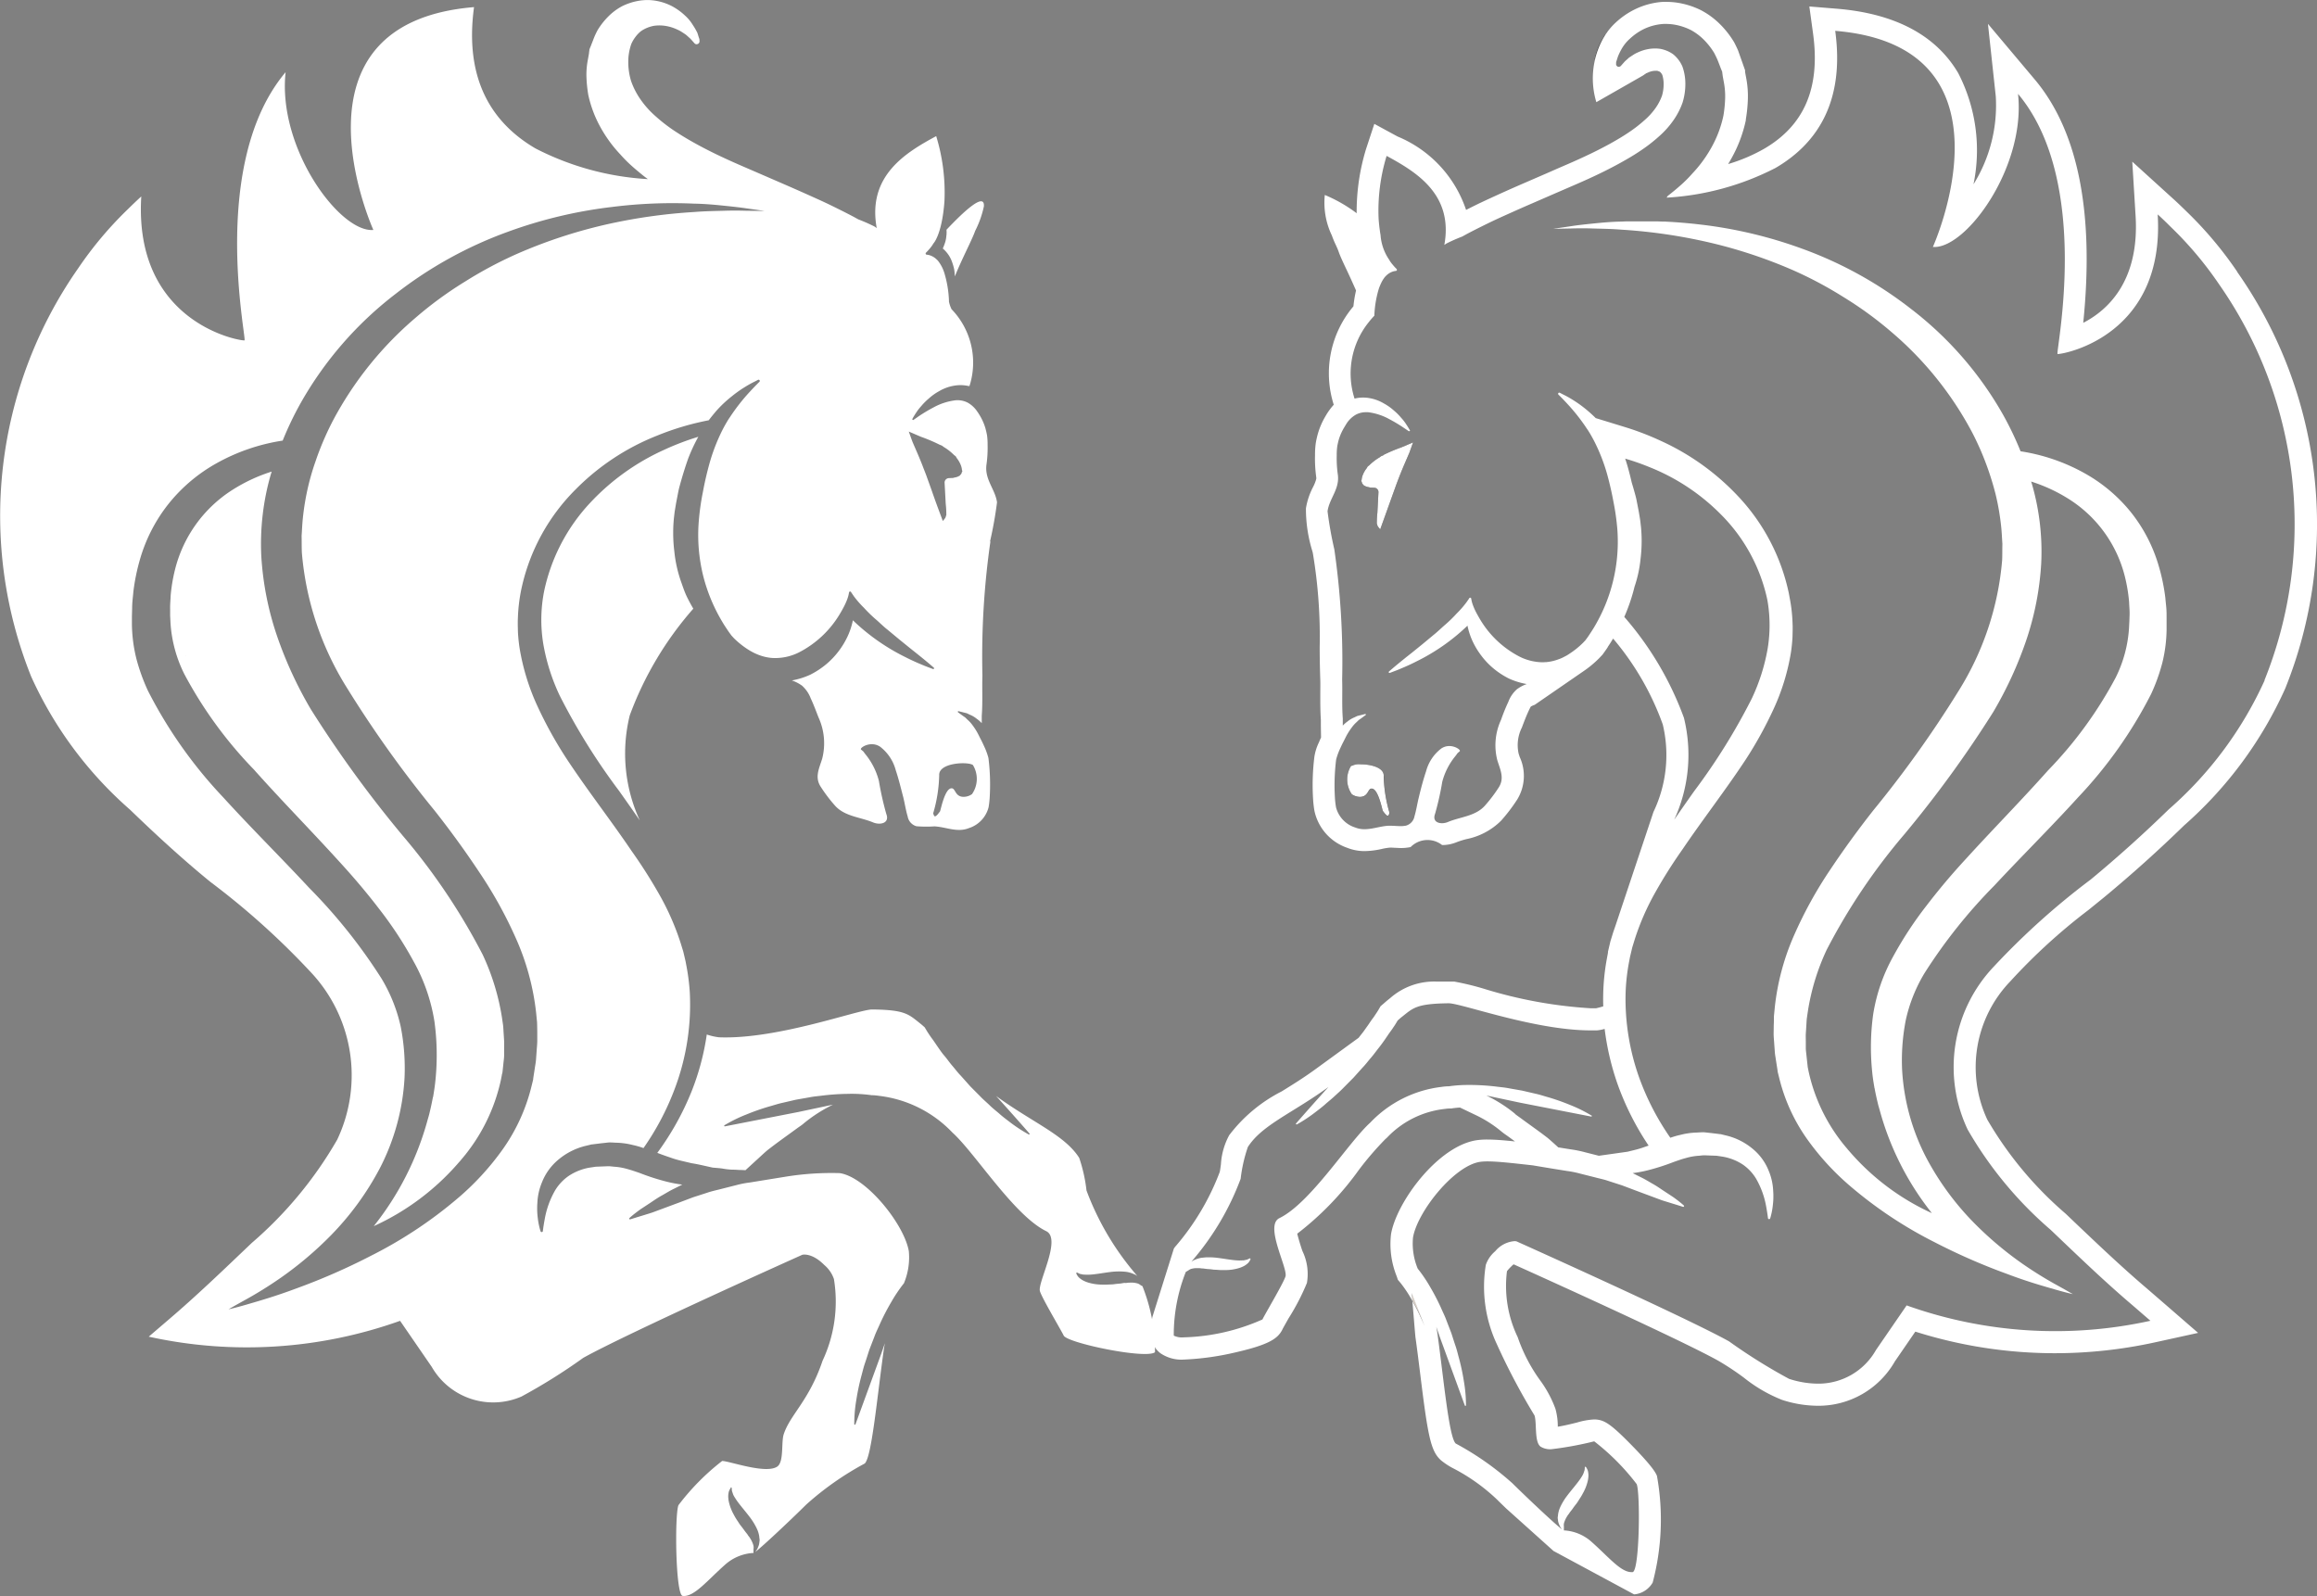 <svg xmlns="http://www.w3.org/2000/svg" width="88.792" height="61.159"><rect width="100%" height="100%" fill="#808080" stroke="none"/><defs><clipPath id="a"><path data-name="Rectangle 481" fill="none" d="M0 0h88.792v61.159H0z"/></clipPath></defs><g data-name="Group 1640"><g data-name="Group 1639" clip-path="url(#a)"><path data-name="Path 72" d="M43.798 49.299a1.675 1.675 0 0 1-.1-.059.321.321 0 0 0-.13-.064.972.972 0 0 0-.136-.023.893.893 0 0 0-.15 0c-.045-.005-.113.017-.165.011s-.124.018-.2.024-.146.013-.225.024-.165.009-.246.014a2.371 2.371 0 0 1-.259 0 1.821 1.821 0 0 1-.5-.082 1.105 1.105 0 0 1-.207-.09.809.809 0 0 1-.147-.113.541.541 0 0 1-.086-.136v-.01a.023.023 0 0 1 .015-.029.024.024 0 0 1 .018 0l.1.049.13.028c.053 0 .111.006.177.005.261 0 .608-.078.964-.115a2.551 2.551 0 0 1 .268-.01 2.253 2.253 0 0 1 .262.018 1.116 1.116 0 0 1 .239.069c.036.016.073.03.105.047l.055.041c-.013-.016-.024-.036-.037-.05a10.639 10.639 0 0 1-1.906-3.227 5.936 5.936 0 0 0-.28-1.252c-.559-.876-1.777-1.345-3.185-2.37.712.785 1.279 1.438 1.279 1.438a.024.024 0 0 1 0 .033.024.024 0 0 1-.026 0h-.008a5.9 5.9 0 0 1-.772-.512c-.109-.083-.227-.172-.343-.275s-.247-.2-.368-.319-.256-.229-.376-.357l-.376-.378-.356-.4c-.123-.125-.226-.266-.335-.392s-.2-.263-.3-.378-.179-.235-.256-.345-.144-.216-.213-.307-.121-.174-.167-.242c-.062-.1-.1-.166-.122-.2-.057-.05-.113-.1-.175-.149-.444-.353-.577-.52-1.838-.532-.52 0-3.625 1.155-5.867 1.066a2.318 2.318 0 0 1-.468-.107 9.631 9.631 0 0 1-.584 2.185 10.707 10.707 0 0 1-1.312 2.351c.178.067.345.128.489.175a3.657 3.657 0 0 0 .4.121l.424.1c.279.043.552.114.813.169.126.012.249.018.37.036a2.5 2.5 0 0 0 .367.042c.1 0 .2.007.3.013h.224l.577-.529c.114-.105.227-.211.348-.3.352-.272.718-.528 1.077-.792.073-.052.151-.1.218-.16a5.6 5.6 0 0 1 1.129-.724l-1.324.281-2.819.551a.023.023 0 0 1-.018-.042l.007-.005a5.569 5.569 0 0 1 .832-.407 8.731 8.731 0 0 1 .876-.307c.162-.044.328-.1.5-.138l.522-.121.527-.093c.173-.035.349-.046.516-.069a8.773 8.773 0 0 1 .928-.062 5.492 5.492 0 0 1 .923.05 2.121 2.121 0 0 1 .294.026 4.629 4.629 0 0 1 2.814 1.411c.859.773 2.356 3.173 3.59 3.774.6.292-.339 1.974-.241 2.3.082.273.824 1.514.91 1.7.13.285 3.154.914 3.5.639a6.742 6.742 0 0 0-.476-2.518" fill="#fff"/><path data-name="Path 73" d="M26.569 23.325c-.084-.143-.166-.292-.243-.45s-.146-.354-.211-.541a5 5 0 0 1-.272-1.192 5.8 5.8 0 0 1-.019-1.269c.013-.107.024-.231.04-.321l.046-.277.059-.306c.02-.1.036-.19.061-.285.1-.376.214-.748.34-1.106a6.63 6.63 0 0 1 .391-.84 10.228 10.228 0 0 0-1.333.51 8.845 8.845 0 0 0-2.807 2.015 7.1 7.1 0 0 0-1.768 3.388 5.664 5.664 0 0 0-.033 2.025 7.66 7.66 0 0 0 .633 1.988 24.439 24.439 0 0 0 2.273 3.645q.4.563.793 1.132a6.12 6.12 0 0 1-.386-4.026 12.985 12.985 0 0 1 2.436-4.09" fill="#fff"/><path data-name="Path 74" d="m28.563 44.855.018-.017h-.224c.071 0 .139.009.206.014" fill="#fff"/><path data-name="Path 75" d="M19.244 41.197v-.01.01Z" fill="#fff"/><path data-name="Path 76" d="m7.113 25.122-.007-.016c.025.07 0 .012.009.024Z" fill="#272525"/><path data-name="Path 77" d="m19.255 41.098.034-.319c.009-.1.027-.218.03-.316v-.288c0-.1.006-.191 0-.289l-.019-.3c-.007-.1-.01-.2-.021-.3l-.044-.3a8.979 8.979 0 0 0-.736-2.4 24.09 24.09 0 0 0-3.07-4.568 45.06 45.06 0 0 1-3.516-4.836 15.3 15.3 0 0 1-1.3-2.821 11.6 11.6 0 0 1-.6-3.058 9.636 9.636 0 0 1 .358-3.1c.012-.044.028-.086.04-.131a6.376 6.376 0 0 0-1.517.709 5.07 5.07 0 0 0-2.186 3.042 6.363 6.363 0 0 0-.168 1c-.006.171-.025.35-.02.514v.25l.014.285a5.1 5.1 0 0 0 .529 1.958 16.121 16.121 0 0 0 2.671 3.664c1.046 1.176 2.171 2.315 3.247 3.5.541.589 1.062 1.2 1.547 1.834a14.639 14.639 0 0 1 1.32 2.011 6.94 6.94 0 0 1 .8 2.3 9.522 9.522 0 0 1 .038 2.266c-.019.2-.049.394-.082.587v-.009c0 .029-.013.056-.018.084-.035.183-.073.365-.117.545l-.022.092c-.018.072-.041.143-.061.215a11.288 11.288 0 0 1-2.063 4.068 9.505 9.505 0 0 0 3.274-2.458l.057-.063-.008.006a6.952 6.952 0 0 0 1.552-3.1l.027-.139.007-.036v-.013ZM7.106 25.106l.007.016v.008c-.005-.012.016.046-.009-.024" fill="#fff"/><path data-name="Path 78" d="M16.614 41.983c0 .025-.009.05-.015.074.006-.028.014-.055.018-.084Z"/><path data-name="Path 79" d="m36.133 9.525.022.019a1.323 1.323 0 0 1 .141.152 1.155 1.155 0 0 1 .18.319 2.07 2.07 0 0 1 .092.316 2.392 2.392 0 0 1 .023.263c.265-.66.668-1.422.779-1.745a3.831 3.831 0 0 0 .335-.942c.037-.579-.839.268-1.432.895v.025a1.028 1.028 0 0 1-.007.218 1.236 1.236 0 0 1-.038.215 2.079 2.079 0 0 1-.1.266" fill="#fff"/><path data-name="Path 80" d="M28.553 25.009a3.736 3.736 0 0 1-.175-.2c.038.045.077.092.112.131l.063.068" fill="#fff"/><path data-name="Path 81" d="m28.024 24.354-.006-.006a7.195 7.195 0 0 0 .006.006" fill="#fff"/><path data-name="Path 82" d="M32.612 22.689s-.005 0-.007-.005l.014.021Z" fill="#fff"/><path data-name="Path 83" d="M37.94 20.749a15.222 15.222 0 0 0 .268-1.5c-.054-.4-.336-.73-.4-1.13a1.076 1.076 0 0 1 0-.346 4.7 4.7 0 0 0 .039-.737 2.529 2.529 0 0 0-.022-.357 3.247 3.247 0 0 0-.065-.279 2.084 2.084 0 0 0-.2-.458 2.107 2.107 0 0 0-.108-.169 1.061 1.061 0 0 0-.367-.343.855.855 0 0 0-.473-.09 2.346 2.346 0 0 0-.85.279 6.016 6.016 0 0 0-.554.332l-.2.139a.03.03 0 0 1-.042-.009.031.031 0 0 1 0-.031l.007-.014s.047-.089.141-.23a1.875 1.875 0 0 1 .188-.242 2.37 2.37 0 0 1 .285-.287 2.075 2.075 0 0 1 .4-.286 1.654 1.654 0 0 1 .583-.212 1.406 1.406 0 0 1 .575.021l-.015-.086.02.086a2.943 2.943 0 0 0-.684-2.95 1.175 1.175 0 0 1-.1-.294v-.037a4.165 4.165 0 0 0-.177-1.059 1.453 1.453 0 0 0-.242-.465c-.018-.022-.039-.04-.059-.059a.66.66 0 0 0-.174-.12.562.562 0 0 0-.2-.056.046.046 0 0 1-.042-.049.048.048 0 0 1 .016-.031 1.783 1.783 0 0 0 .133-.144 1.205 1.205 0 0 0 .148-.205s.329-.329.424-1.615a7.375 7.375 0 0 0-.316-2.5c-1.155.626-2.639 1.508-2.282 3.509.006.035 0 0-.1-.054a6.507 6.507 0 0 0-.6-.263c-.077-.041-.15-.084-.229-.125-.261-.137-.532-.272-.808-.407s-.56-.262-.847-.391-.579-.258-.873-.386l-.885-.384-.892-.386q-.444-.193-.877-.4c-.288-.139-.572-.284-.849-.438s-.543-.313-.8-.484a6.2 6.2 0 0 1-.71-.551 3.529 3.529 0 0 1-.571-.634 2.894 2.894 0 0 1-.368-.712 2.486 2.486 0 0 1-.109-.746 2.023 2.023 0 0 1 .116-.679 1.292 1.292 0 0 1 .158-.269 1.244 1.244 0 0 1 .2-.212 1.174 1.174 0 0 1 .246-.137 1.355 1.355 0 0 1 .259-.077 1.493 1.493 0 0 1 .5.012 1.713 1.713 0 0 1 .412.137 1.089 1.089 0 0 1 .165.09c.05.032.1.064.139.092s.076.065.109.094.063.055.088.081l.109.122.038.042a.111.111 0 0 0 .047.031.105.105 0 0 0 .058 0 .108.108 0 0 0 .069-.048.111.111 0 0 0 .015-.082v-.038s0-.022-.017-.066-.033-.11-.064-.2a2.615 2.615 0 0 0-.174-.3 1.6 1.6 0 0 0-.31-.371 2.27 2.27 0 0 0-.527-.369 2.1 2.1 0 0 0-.807-.213 2.021 2.021 0 0 0-.515.043 2.315 2.315 0 0 0-.555.193 2.228 2.228 0 0 0-.517.384 2.769 2.769 0 0 0-.416.528 2.918 2.918 0 0 0-.163.356 3.269 3.269 0 0 1-.049.126l-.049.127-.019.045-.018.045-.009.023-.009.023v.023c0-.01-.005.037-.011.076l-.005.037v.017l-.026.146-.027.147a2.925 2.925 0 0 0-.043.625 5.1 5.1 0 0 0 .068.662 4.508 4.508 0 0 0 .475 1.258 5.1 5.1 0 0 0 .758 1.034 5.1 5.1 0 0 0 .429.432c.147.133.3.257.45.38l.086.066.087.064a10.721 10.721 0 0 1-4.306-1.175c-1.54-.9-2.754-2.5-2.356-5.416-7.442.612-3.858 8.539-3.858 8.539-1.285.113-3.681-3.138-3.363-6.046C8 6.263 9.461 12.998 9.37 13.042s-4.256-.621-3.956-5.514c-.177.161-.349.326-.519.494a14.191 14.191 0 0 0-1.9 2.261 16.543 16.543 0 0 0-1.8 15.644 14.952 14.952 0 0 0 3.787 5.1c.99.956 2.016 1.9 3.08 2.768a29.257 29.257 0 0 1 3.838 3.449 5.764 5.764 0 0 1 1.023 6.428 15.244 15.244 0 0 1-3.277 3.96c-1.066 1.016-2.124 2.037-3.246 2.99l-.7.6a17.461 17.461 0 0 0 9.632-.607l1.213 1.764a2.716 2.716 0 0 0 3.439 1.137 21.879 21.879 0 0 0 2.367-1.482c1.733-.963 8.393-3.949 8.393-3.949s.356-.1.844.39a1.214 1.214 0 0 1 .37.54 5.337 5.337 0 0 1-.435 3.128c-.518 1.535-1.24 2.061-1.489 2.818-.1.3.012 1.043-.238 1.232-.428.319-1.889-.221-2.124-.206A9.087 9.087 0 0 0 26 57.679c-.148.36-.116 3.449.163 3.478.443.047.944-.6 1.657-1.226a1.776 1.776 0 0 1 1.057-.421v-.016a1.381 1.381 0 0 1 0-.146.331.331 0 0 0-.011-.146.908.908 0 0 0-.05-.128.857.857 0 0 0-.073-.131c-.018-.041-.072-.088-.093-.136-.041-.053-.08-.1-.123-.159s-.086-.119-.137-.181-.092-.136-.137-.2a2.329 2.329 0 0 1-.132-.223 1.832 1.832 0 0 1-.185-.472 1.074 1.074 0 0 1-.029-.225.768.768 0 0 1 .023-.184.526.526 0 0 1 .072-.143L28 57.004a.024.024 0 0 1 .033 0 .024.024 0 0 1 .008.016s0 .041.009.115l.043.126c.017.049.051.1.085.154.137.222.378.482.592.771a2.6 2.6 0 0 1 .146.225 2.054 2.054 0 0 1 .117.234 1.1 1.1 0 0 1 .064.24c0 .039.01.078.013.115s-.007.074-.01.109a.56.56 0 0 1-.051.184.433.433 0 0 1-.068.125l-.037.053c.26-.193 1.341-1.208 1.957-1.819a11.475 11.475 0 0 1 2.237-1.569c.268-.241.474-2.538.726-4.328.014-.1.03-.191.047-.283l-.142.41-.986 2.7a.023.023 0 0 1-.03.013.024.024 0 0 1-.016-.021v-.01a5.514 5.514 0 0 1 .08-.923 8.759 8.759 0 0 1 .191-.908c.046-.163.083-.334.141-.5s.11-.34.166-.51l.193-.5c.059-.166.14-.322.207-.477a8.525 8.525 0 0 1 .426-.826 5.758 5.758 0 0 1 .5-.745 2.575 2.575 0 0 0 .187-1.229c-.175-1.023-1.622-2.836-2.648-2.991a11.023 11.023 0 0 0-2.081.138l-.89.144-.467.076a3.8 3.8 0 0 0-.517.1l-.549.139c-.184.05-.382.088-.562.15l-.552.178-.529.2-.943.35c-.137.054-.267.088-.381.125l-.3.091-.257.08a.031.031 0 0 1-.038-.02.032.032 0 0 1 .008-.031l.011-.009s.079-.074.224-.186c.073-.054.16-.123.265-.19l.345-.227c.123-.084.255-.173.4-.253s.29-.174.461-.256c.1-.05.21-.106.319-.159a5.122 5.122 0 0 1-.705-.14 8.628 8.628 0 0 1-.894-.292l-.062-.023c-.144-.049-.29-.1-.435-.139a2.315 2.315 0 0 0-.506-.091c-.08-.006-.158-.02-.238-.019l-.237.009-.235.009-.231.034a2.09 2.09 0 0 0-.8.312 1.82 1.82 0 0 0-.53.559 3.385 3.385 0 0 0-.4 1.109c-.053.285-.07.451-.07.451a.045.045 0 0 1-.05.04.045.045 0 0 1-.039-.031l-.006-.019a2.8 2.8 0 0 1-.1-.486 2.9 2.9 0 0 1-.016-.582 2.3 2.3 0 0 1 .176-.788 2.142 2.142 0 0 1 .617-.859 2.554 2.554 0 0 1 1.088-.546l.115-.028.058-.014.03-.007h.022l.041-.006.285-.035.291-.032c.1-.007.206.006.309.009a2.828 2.828 0 0 1 .623.087 3.223 3.223 0 0 1 .412.118 10.189 10.189 0 0 0 1.242-2.394 9.127 9.127 0 0 0 .531-3.597 8.248 8.248 0 0 0-.117-.933l-.042-.224-.059-.253-.03-.127-.031-.1-.07-.228a9.9 9.9 0 0 0-.784-1.8 19.4 19.4 0 0 0-1.1-1.735c-.393-.581-.814-1.159-1.239-1.746s-.855-1.185-1.265-1.808a15.779 15.779 0 0 1-1.1-1.99 8.629 8.629 0 0 1-.686-2.235 6.314 6.314 0 0 1-.062-.612l-.006-.26v-.163l.006-.148A6.388 6.388 0 0 1 20 22.481a7.643 7.643 0 0 1 2.066-3.733 9.08 9.08 0 0 1 3.109-2.052 10.485 10.485 0 0 1 1.985-.591c.092-.122.188-.237.278-.345a4.6 4.6 0 0 1 .606-.573 4.676 4.676 0 0 1 .515-.364 3.768 3.768 0 0 1 .351-.195l.125-.065.013-.007a.047.047 0 0 1 .063.02.047.047 0 0 1-.009.056s-.137.131-.358.37a7.448 7.448 0 0 0-.764.973c-.021.031-.041.058-.061.09a5.606 5.606 0 0 0-.243.431 7.155 7.155 0 0 0-.5 1.31c-.092.337-.174.689-.24 1.05a9.487 9.487 0 0 0-.156 1.1 6.511 6.511 0 0 0 .179 2.156 6.578 6.578 0 0 0 .737 1.744c.059.1.119.187.177.276s.105.148.157.221l.092.1a3.256 3.256 0 0 0 .541.434 2.235 2.235 0 0 0 .408.208 1.866 1.866 0 0 0 .492.117 2.026 2.026 0 0 0 1.067-.218 3.888 3.888 0 0 0 1.524-1.417c.057-.092.105-.177.149-.258a2.581 2.581 0 0 0 .167-.361 1.293 1.293 0 0 0 .066-.253.043.043 0 0 1 .048-.038.042.042 0 0 1 .028.02s.006 0 .007.005l.007.016.1.147a3.792 3.792 0 0 0 .384.438 5.427 5.427 0 0 0 .44.431c.158.133.3.281.461.406l.452.375.417.338c.263.209.488.389.647.522s.25.213.25.213l.01.009a.031.031 0 0 1 0 .043.032.032 0 0 1-.033.008l-.294-.112c-.185-.076-.451-.185-.756-.341a8.007 8.007 0 0 1-2.02-1.415c-.009.039-.014.076-.026.115a2.736 2.736 0 0 1-.188.526 3.079 3.079 0 0 1-.326.535 3.037 3.037 0 0 1-.472.5 3.162 3.162 0 0 1-.626.411 2.894 2.894 0 0 1-.7.218 1.468 1.468 0 0 1 .389.2 1.235 1.235 0 0 1 .334.488c.11.234.2.476.293.717a2.388 2.388 0 0 1 .147 1.59c-.115.377-.3.714-.053 1.086a5.807 5.807 0 0 0 .549.723c.376.412.965.432 1.452.636.262.11.647.041.508-.323a11.574 11.574 0 0 1-.284-1.268 2.653 2.653 0 0 0-.5-1c-.124-.151-.034-.077-.184-.2-.073-.061.37-.357.737-.105a1.678 1.678 0 0 1 .594.9c.115.344.2.7.291 1.048.058.239.094.485.165.721a.471.471 0 0 0 .336.374 4.612 4.612 0 0 0 .689.005c.441.022.877.246 1.315.069a1.133 1.133 0 0 0 .76-.8 3.277 3.277 0 0 0 .042-.358 8.168 8.168 0 0 0-.047-1.531 2.592 2.592 0 0 0-.159-.436c-.039-.085-.077-.168-.116-.244-.062-.115-.111-.227-.169-.326a2.47 2.47 0 0 0-.175-.263 1.216 1.216 0 0 0-.185-.2l-.089-.087-.087-.06c-.108-.076-.177-.13-.177-.13l-.011-.009a.022.022 0 0 1 0-.031.021.021 0 0 1 .023-.008l.206.052.109.027.12.057a1.055 1.055 0 0 1 .272.164 1.124 1.124 0 0 1 .182.159v-.286c.039-.512.009-1.028.025-1.54a30.93 30.93 0 0 1 .307-5.138M28.6 8.076c-.231-.007-.515-.011-.849 0s-.717.013-1.145.048a21.072 21.072 0 0 0-3.046.407 19.051 19.051 0 0 0-3.753 1.2 15.521 15.521 0 0 0-1.972 1.051 14.524 14.524 0 0 0-1.916 1.4 13.464 13.464 0 0 0-3.157 3.93 11.185 11.185 0 0 0-.678 1.59c-.1.285-.185.573-.257.867a9.64 9.64 0 0 0-.223 1.306c-.023.219-.03.441-.046.661.006.215 0 .407.01.643a11.552 11.552 0 0 0 1.732 5.187 43.793 43.793 0 0 0 3.354 4.695 35.78 35.78 0 0 1 1.721 2.374 16.476 16.476 0 0 1 1.416 2.569 9.56 9.56 0 0 1 .755 2.81l.035.358c.006.119.005.239.008.357v.355c0 .12-.014.243-.022.363l-.026.362c-.01.118-.031.216-.046.324l-.049.317-.012.079v.019c-.009.057-.006.029-.009.047l-.01.043-.042.17a7.069 7.069 0 0 1-1.1 2.424 10.318 10.318 0 0 1-1.621 1.792 16.664 16.664 0 0 1-3.422 2.291 24.3 24.3 0 0 1-2.874 1.259c-.813.305-1.468.49-1.913.62s-.687.18-.687.18.332-.192.663-.373a15.444 15.444 0 0 0 1.372-.858 13.693 13.693 0 0 0 1.893-1.607 10.988 10.988 0 0 0 1.861-2.547 8.554 8.554 0 0 0 .958-3.491 8.268 8.268 0 0 0-.147-1.957 6.147 6.147 0 0 0-.73-1.833 20.757 20.757 0 0 0-2.773-3.479c-1.059-1.14-2.2-2.268-3.3-3.475a17.467 17.467 0 0 1-2.883-4.082 7.378 7.378 0 0 1-.445-1.235 5.762 5.762 0 0 1-.17-1.318v-.294l.009-.327c0-.22.031-.422.048-.632a7.823 7.823 0 0 1 .252-1.23A6.154 6.154 0 0 1 6.5 19.257a6.256 6.256 0 0 1 1.791-1.5 7.493 7.493 0 0 1 2.542-.873 12.579 12.579 0 0 1 .69-1.44 13.856 13.856 0 0 1 3.638-4.183 15.65 15.65 0 0 1 4.3-2.378 17.622 17.622 0 0 1 4-.953 18.471 18.471 0 0 1 3.139-.126c.434.007.821.046 1.155.08s.619.066.848.1l.7.1-.703-.008m8.685 21.242a1.018 1.018 0 0 1-.036 1.113.553.553 0 0 1-.388.1c-.265-.044-.247-.316-.389-.323-.27-.012-.425.862-.451.889s-.135.2-.2.184c-.032-.006-.059-.115-.059-.115a5.584 5.584 0 0 0 .23-1.456c-.029-.491 1.114-.532 1.294-.392m-.427-11.225a.157.157 0 0 1-.065.112l-.014.024-.016.006a.485.485 0 0 1-.19.065l-.044.015-.166.007a.17.17 0 0 0-.165.179l.043.807a3.506 3.506 0 0 1 .023.363.21.21 0 0 1 0 .023v.048l-.011.019a.447.447 0 0 1-.023.076.9.9 0 0 1-.085.109l-.014.023-.132-.354c-.107-.285-.21-.573-.31-.861l-.16-.444-.036-.1c-.047-.127-.1-.253-.146-.379-.06-.151-.121-.3-.185-.449l-.2-.462v-.009l-.013-.028-.124-.345.467.2a6.326 6.326 0 0 1 .708.3l.1.041.058.045a2.022 2.022 0 0 1 .4.311l.068.053.037.066a1.053 1.053 0 0 1 .152.259.669.669 0 0 1 .049.2l.016.047Z" fill="#fff"/><path data-name="Path 84" d="m53.017 17.444-.093.039-.056.043a1.965 1.965 0 0 0-.391.3l-.066.051-.036.064a1.007 1.007 0 0 0-.147.251.634.634 0 0 0-.048.194l-.016.046.021.036a.207.207 0 0 0 .025.071.191.191 0 0 0 .038.039l.013.023.016.006a.469.469 0 0 0 .184.063l.043.014.161.007a.165.165 0 0 1 .16.174l-.041.783a3.5 3.5 0 0 0-.022.353.116.116 0 0 0 0 .022v.046l.01.018a.408.408 0 0 0 .023.074.835.835 0 0 0 .083.106l.013.022.125-.347.3-.835.155-.431.036-.1a16.419 16.419 0 0 1 .321-.804c.062-.145.13-.3.192-.448v-.009l.012-.027.12-.335-.453.192a6.113 6.113 0 0 0-.687.291" fill="#272525"/><path data-name="Path 85" d="M53.026 29.738c.028-.477-1.08-.516-1.255-.381a.987.987 0 0 0 .035 1.08.533.533 0 0 0 .376.1c.256-.043.239-.307.377-.313.263-.012.412.836.437.862s.13.191.2.179c.031-.005.057-.112.057-.112a5.426 5.426 0 0 1-.223-1.412" fill="#272525"/><path data-name="Path 86" d="M69.272 40.88v-.01.01" fill="#272525"/><path data-name="Path 87" d="M81.035 25.296c0-.012-.016.044.009-.023l-.007.016Z" fill="#272525"/><path data-name="Path 88" d="m71.836 41.715-.014-.072v-.009c0 .028.013.054.018.081" fill="#272525"/><path data-name="Path 89" d="m56.297 22.942.013-.02s-.005 0-.007.005Z" fill="#272525"/><path data-name="Path 90" d="M54.53 50.651c.037.079.071.153.1.219l-.526-1.329c0 .02.015.139.03.305.116.2.228.42.329.644.019.045.046.1.073.16" fill="#dad1c8"/><path data-name="Path 91" d="M61.461 1.406a3.144 3.144 0 0 0-.2.379l-.012.028-.016.04a3.34 3.34 0 0 0-.081.248c-.016.056-.025.1-.03.116l-.007.031c-.005.023 0 .046-.008.069a3.1 3.1 0 0 1 .436-1.035c-.028.041-.06.078-.086.12" fill="#272525"/><path data-name="Path 93" d="m53.017 17.444-.093.039-.056.043a1.965 1.965 0 0 0-.391.3l-.066.051-.036.064a1.007 1.007 0 0 0-.147.251.634.634 0 0 0-.048.194l-.016.046.021.036a.207.207 0 0 0 .025.071.191.191 0 0 0 .038.039l.013.023.016.006a.469.469 0 0 0 .184.063l.043.014.161.007a.165.165 0 0 1 .16.174l-.041.783a3.5 3.5 0 0 0-.022.353.116.116 0 0 0 0 .022v.046l.01.018a.408.408 0 0 0 .023.074.835.835 0 0 0 .083.106l.013.022.125-.347.3-.835.155-.431.036-.1a16.419 16.419 0 0 1 .321-.804c.062-.145.13-.3.192-.448v-.009l.012-.027.12-.335-.453.192a6.113 6.113 0 0 0-.687.291" fill="#fff"/><path data-name="Path 94" d="M53.026 29.738c.02-.327-.5-.449-.879-.449a.749.749 0 0 0-.376.068.987.987 0 0 0 .035 1.08.562.562 0 0 0 .307.1.444.444 0 0 0 .069-.005c.256-.043.239-.307.377-.313h.005c.26 0 .407.836.432.862s.123.18.188.18h.008c.031-.005.057-.112.057-.112a5.425 5.425 0 0 1-.223-1.412" fill="#fff"/><path data-name="Path 95" d="M83.027 23.522c0-.213-.031-.41-.047-.613a7.52 7.52 0 0 0-.245-1.193 5.967 5.967 0 0 0-1.1-2.119 6.08 6.08 0 0 0-1.738-1.456 7.27 7.27 0 0 0-2.465-.847 12.157 12.157 0 0 0-.67-1.4 13.438 13.438 0 0 0-3.529-4.057 15.183 15.183 0 0 0-4.17-2.306 17.1 17.1 0 0 0-3.88-.924l-.263-.03-.1-.01-.167-.016-.1-.009-.231-.019-.1-.007-.146-.01-.108-.006-.165-.009h-.09l-.207-.008h-1.18l-.185.008c-.421.007-.8.045-1.121.078s-.6.064-.823.1l-.681.1.688-.014c.224-.007.5-.011.824 0s.7.012 1.11.046a20.439 20.439 0 0 1 2.955.4 18.5 18.5 0 0 1 3.641 1.163 15.067 15.067 0 0 1 1.912 1.02 14.083 14.083 0 0 1 1.859 1.357 13.069 13.069 0 0 1 3.062 3.812c.109.207.209.419.305.633a11.278 11.278 0 0 1 .602 1.749 9.449 9.449 0 0 1 .217 1.267c.022.213.029.428.045.641-.007.209 0 .395-.01.624a11.2 11.2 0 0 1-1.682 5.03 42.567 42.567 0 0 1-3.253 4.554 36.016 36.016 0 0 0-1.669 2.3 15.985 15.985 0 0 0-1.374 2.5 9.286 9.286 0 0 0-.732 2.726l-.034.347c-.006.115 0 .232-.008.346l-.005.345c0 .117.014.235.021.353l.025.351c.009.114.03.21.044.315l.048.307.012.077v.018l.008.046.01.041.041.165a6.862 6.862 0 0 0 1.066 2.351 9.98 9.98 0 0 0 1.572 1.738 16.154 16.154 0 0 0 3.311 2.22 23.622 23.622 0 0 0 2.788 1.221c.788.3 1.424.476 1.855.6s.666.174.666.174-.323-.187-.643-.362a15.023 15.023 0 0 1-1.331-.832 13.328 13.328 0 0 1-1.836-1.559 10.656 10.656 0 0 1-1.805-2.47 8.294 8.294 0 0 1-.929-3.386 8 8 0 0 1 .143-1.9 5.949 5.949 0 0 1 .708-1.778 20.129 20.129 0 0 1 2.689-3.375c1.028-1.105 2.135-2.2 3.2-3.37a16.927 16.927 0 0 0 2.8-3.959 7.151 7.151 0 0 0 .432-1.2 5.6 5.6 0 0 0 .164-1.279v-.285Zm-1.425.271-.014.276a4.94 4.94 0 0 1-.513 1.9 15.625 15.625 0 0 1-2.591 3.554c-1.014 1.141-2.106 2.245-3.149 3.393a25.187 25.187 0 0 0-1.5 1.779 14.284 14.284 0 0 0-1.281 1.951 6.729 6.729 0 0 0-.771 2.229 9.224 9.224 0 0 0-.037 2.2c.018.193.047.382.08.57 0 .024.008.048.014.072.034.177.071.354.114.529l.021.089c.018.07.04.138.059.208a10.96 10.96 0 0 0 2 3.946 9.226 9.226 0 0 1-3.175-2.385c-.018-.021-.037-.04-.055-.062l.008.006a6.738 6.738 0 0 1-1.505-3l-.027-.135-.007-.035v.007-.02l-.009-.077-.033-.309c-.009-.1-.027-.212-.029-.307v-.279c0-.093-.005-.185 0-.28l.019-.292c.007-.1.01-.2.02-.295l.043-.292a8.707 8.707 0 0 1 .714-2.329 23.34 23.34 0 0 1 2.978-4.431 43.663 43.663 0 0 0 3.41-4.691 14.787 14.787 0 0 0 1.26-2.736 11.244 11.244 0 0 0 .578-2.967 9.355 9.355 0 0 0-.347-3c-.012-.042-.027-.084-.04-.127a6.2 6.2 0 0 1 1.472.688 4.919 4.919 0 0 1 2.12 2.951 6.244 6.244 0 0 1 .162.97c.006.165.024.339.019.5Z" fill="#fff"/><path data-name="Path 96" d="M66.037 2.779Z" fill="#272525"/><path data-name="Path 97" d="M61.59 1.216c-.016.023-.028.047-.043.071l.041-.058Z" fill="#272525"/><path data-name="Path 98" d="m63.071 2.814-.016.01-.05.033-.031.02-.01.008.2-.116h-.01l-.086.041" fill="#272525"/><path data-name="Path 99" d="M63.154 2.772h.016l-.016.007" fill="#272525"/><path data-name="Path 100" d="m61.832 35.731.1-.291-.1.291" fill="#dad1c8"/><path data-name="Path 101" d="m54.603 50.813.023.057-.023-.057" fill="#dad1c8"/><path data-name="Path 102" d="M85.737 10.416a14.615 14.615 0 0 0-1.954-2.321c-.2-.195-.366-.355-.528-.5l-1.542-1.4.127 2.076c.154 2.5-1.068 3.617-2.006 4.1.428-4.209-.193-7.341-1.852-9.318l-1.8-2.139.3 2.775a5.723 5.723 0 0 1-.854 3.374 6.445 6.445 0 0 0-.584-4.26C74.188 1.348 72.622.518 70.39.334L69.338.248l.143 1.045c.282 2.066-.331 3.507-1.874 4.407a6.52 6.52 0 0 1-1.382.587q.067-.109.129-.221a5.169 5.169 0 0 0 .55-1.46v-.033a5.778 5.778 0 0 0 .077-.753 3.7 3.7 0 0 0-.056-.79l-.015-.08-.011-.057a5.631 5.631 0 0 0-.024-.133v-.067l-.269-.761-.039-.087a5.773 5.773 0 0 0-.095-.194l-.015-.029-.017-.028a3.514 3.514 0 0 0-.532-.673 3.015 3.015 0 0 0-.7-.518l-.01-.006-.011-.005a3.082 3.082 0 0 0-.741-.258 2.824 2.824 0 0 0-.584-.062h-.142a2.887 2.887 0 0 0-1.1.302 3.034 3.034 0 0 0-.7.488 2.406 2.406 0 0 0-.329.37l-.041.058a3.138 3.138 0 0 0-.375 2.625l.876-.5.918-.525.01-.008.031-.02.05-.033.016-.01.018-.011.02-.008.017-.008.032-.014.016-.007h-.006a.794.794 0 0 1 .152-.047.638.638 0 0 1 .117-.011.6.6 0 0 1 .063 0 .451.451 0 0 1 .072.023.354.354 0 0 1 .043.022.424.424 0 0 1 .043.049.375.375 0 0 1 .04.065 1.16 1.16 0 0 1 .051.347 1.556 1.556 0 0 1-.064.452 1.979 1.979 0 0 1-.245.468 2.615 2.615 0 0 1-.418.462l-.006.005-.006.005a5.152 5.152 0 0 1-.592.458c-.2.137-.437.279-.714.433-.243.134-.506.27-.779.4s-.526.247-.82.374l-.409.177-.456.2-.758.329-.1.043q-.434.188-.859.38c-.283.128-.562.257-.834.385-.191.093-.358.176-.511.254a4.638 4.638 0 0 0-2.625-2.813l-.891-.484-.317.963a8.2 8.2 0 0 0-.36 2.461 5.6 5.6 0 0 0-1.221-.7 2.911 2.911 0 0 0 .262 1.535v-.007a3.644 3.644 0 0 0 .153.373c.041.09.083.179.114.269.06.174.177.424.327.74.112.238.231.5.341.751a4.785 4.785 0 0 0-.1.607 3.972 3.972 0 0 0-.754 3.771 2.227 2.227 0 0 0-.178.222c-.052.071-.1.149-.136.212l-.008.013-.01.018a2.81 2.81 0 0 0-.273.634 3.5 3.5 0 0 0-.082.359 3.2 3.2 0 0 0-.031.473 5.28 5.28 0 0 0 .047.847.223.223 0 0 1 0 .068 1.512 1.512 0 0 1-.124.311 2.7 2.7 0 0 0-.271.813 5.5 5.5 0 0 0 .254 1.667l.015.073a19.351 19.351 0 0 1 .258 3.58c0 .411.009.836.023 1.259.006.184 0 .37 0 .567 0 .311 0 .633.022.965v.225l.007.447-.012.025-.016.034-.012.025-.01.026a1.504 1.504 0 0 1-.043.1 1.932 1.932 0 0 0-.162.527 8.788 8.788 0 0 0-.049 1.638 4.006 4.006 0 0 0 .052.44 1.923 1.923 0 0 0 1.254 1.41 1.8 1.8 0 0 0 .673.127 3.176 3.176 0 0 0 .66-.084 2.328 2.328 0 0 1 .3-.049h.027c.048 0 .1 0 .144.006.082 0 .164.009.246.009a1.857 1.857 0 0 0 .38-.036.908.908 0 0 1 1.208-.078 1.451 1.451 0 0 0 .555-.109 3.3 3.3 0 0 1 .374-.118 2.6 2.6 0 0 0 1.332-.708 6.645 6.645 0 0 0 .616-.809 1.729 1.729 0 0 0 .1-1.622c-.016-.047-.032-.094-.046-.142a1.5 1.5 0 0 1 .125-.994c.087-.23.167-.441.258-.636.029-.061.066-.139.087-.171a.905.905 0 0 1 .147-.065l1.865-1.285a4.032 4.032 0 0 0 .584-.48l.006-.006.006-.006.082-.086.015-.016.039-.041.033-.046.021-.029c.047-.065.094-.131.14-.2l.005-.008v-.008c.067-.1.129-.194.19-.3l.021-.024a10.628 10.628 0 0 1 1.9 3.285 5.043 5.043 0 0 1-.356 3.354l-1.444 4.325-.1.291-.068.222-.029.092-.009.029-.007.03-.029.123-.058.247v.038l-.04.217a8.712 8.712 0 0 0-.126 1 8.956 8.956 0 0 0-.014.837l-.018.005a2.68 2.68 0 0 1-.262.069h-.194a17.356 17.356 0 0 1-4.112-.752 10.4 10.4 0 0 0-1.13-.272h-.693a2.546 2.546 0 0 0-1.755.633l-.066.053c-.054.042-.106.088-.159.134l-.038.033-.107.092-.071.122a2.417 2.417 0 0 1-.1.158l-.028.042c-.027.041-.057.088-.094.136s-.09.125-.136.193a3.403 3.403 0 0 1-.079.115l-.008.011-.008.011c-.072.1-.138.2-.208.282l-.109.14-.333.242-.332.242-.989.72c-.452.329-.879.593-1.292.849a5.858 5.858 0 0 0-2.013 1.679 2.675 2.675 0 0 0-.318 1.115c-.013.1-.032.25-.047.3a9.523 9.523 0 0 1-1.671 2.82 1.014 1.014 0 0 0-.084.107l-.827 2.633c-.1.707-.048 1.1.306 1.377a1.425 1.425 0 0 0 .9.247 10.488 10.488 0 0 0 1.991-.278c1.306-.3 1.63-.537 1.8-.9.022-.044.136-.246.228-.408a8.755 8.755 0 0 0 .7-1.351 2.019 2.019 0 0 0-.172-1.221 8.57 8.57 0 0 1-.2-.666 11.579 11.579 0 0 0 2.364-2.447 12.067 12.067 0 0 1 1.009-1.173l.07-.063a3.586 3.586 0 0 1 2.23-1.1 1.266 1.266 0 0 1 .17-.014h.059l.058-.01s.1-.016.278-.027l.643.308a4.64 4.64 0 0 1 .908.58 2.519 2.519 0 0 0 .212.161l.053.037.293.213c-.42-.044-.772-.073-1.059-.073a2.826 2.826 0 0 0-.414.026c-1.485.225-3.069 2.369-3.279 3.6a3.3 3.3 0 0 0 .214 1.606l.049.144.1.118a4.714 4.714 0 0 1 .41.609l.047.085a9.506 9.506 0 0 0-.029-.305l.5 1.272c-.021-.051-.046-.105-.072-.162l-.073-.161a7.47 7.47 0 0 0-.329-.644c.042.474.111 1.334.12 1.394.061.434.12.907.177 1.365.3 2.436.407 2.992.8 3.344a2.689 2.689 0 0 0 .5.324 7.279 7.279 0 0 1 1.638 1.171c.1.1.223.219.361.352l1.815 1.629 3.083 1.661h.027a.914.914 0 0 0 .689-.451 9.421 9.421 0 0 0 .164-4.087c-.044-.105-.133-.319-.957-1.163s-1.063-.979-1.4-1h-.059a2.777 2.777 0 0 0-.647.117c-.209.052-.5.124-.737.16v-.01a2.549 2.549 0 0 0-.091-.677 4.383 4.383 0 0 0-.594-1.1 6.312 6.312 0 0 1-.852-1.645 4.526 4.526 0 0 1-.411-2.527 1.413 1.413 0 0 1 .146-.163 1 1 0 0 1 .109-.1c1.177.53 6.389 2.886 7.839 3.692a10.476 10.476 0 0 1 .982.649 5.673 5.673 0 0 0 1.467.854 4.5 4.5 0 0 0 1.363.225 3.372 3.372 0 0 0 2.959-1.7l.784-1.141a17.722 17.722 0 0 0 5.354.827 17.929 17.929 0 0 0 3.834-.417l1.649-.362-1.275-1.106-.682-.59c-.974-.828-1.92-1.73-2.835-2.6l-.279-.267a14.074 14.074 0 0 1-3.007-3.608 4.746 4.746 0 0 1 .88-5.3 22.417 22.417 0 0 1 3-2.738l.624-.507A50.64 50.64 0 0 0 83.7 31.63a15.354 15.354 0 0 0 3.874-5.245 16.831 16.831 0 0 0-1.836-15.959M62.244 23.645a7.091 7.091 0 0 0 .37-1.064l.023-.093a4.763 4.763 0 0 0 .231-1.061 5.605 5.605 0 0 0 .018-1.23c-.013-.1-.023-.224-.038-.312l-.045-.269-.058-.3c-.019-.092-.034-.185-.058-.277q-.072-.273-.155-.543-.061-.267-.133-.531-.055-.2-.119-.39a8.994 8.994 0 0 1 .915.319 8.018 8.018 0 0 1 2.734 1.8 6.566 6.566 0 0 1 1.78 3.206l.026.126a5.522 5.522 0 0 1 .006 1.824 7.449 7.449 0 0 1-.614 1.929 23.745 23.745 0 0 1-2.2 3.535q-.387.546-.769 1.1a5.932 5.932 0 0 0 .374-3.905 12.287 12.287 0 0 0-2.284-3.866M58.06 42.681a5.438 5.438 0 0 0-1.1-.7l1.284.273 2.735.534a.022.022 0 0 0 .022-.018.023.023 0 0 0-.01-.024h-.007a5.39 5.39 0 0 0-.806-.4 8.639 8.639 0 0 0-.85-.3c-.158-.042-.319-.1-.486-.134l-.507-.118-.512-.09c-.168-.034-.339-.045-.5-.067a8.659 8.659 0 0 0-.9-.06h-.14a5.055 5.055 0 0 0-.755.05 2.083 2.083 0 0 0-.286.024 4.491 4.491 0 0 0-2.73 1.368c-.834.75-2.286 3.078-3.483 3.661-.58.283.329 1.915.234 2.232-.08.265-.8 1.468-.883 1.65a7.892 7.892 0 0 1-3.018.686.713.713 0 0 1-.381-.066 6.53 6.53 0 0 1 .462-2.442c.021-.012.055-.03.1-.058a.321.321 0 0 1 .126-.063.961.961 0 0 1 .132-.022.653.653 0 0 1 .086 0h.075c.037 0 .085.012.125.012h.02c.064.008.121.018.194.023a2.168 2.168 0 0 1 .219.024c.076 0 .159.009.238.013a.733.733 0 0 0 .078 0h.174a1.757 1.757 0 0 0 .485-.08 1.057 1.057 0 0 0 .2-.087.8.8 0 0 0 .142-.11.527.527 0 0 0 .083-.132v-.01a.022.022 0 0 0-.014-.028h-.007a.016.016 0 0 0-.009 0l-.1.048-.126.027c-.049 0-.1.005-.16.005h-.011c-.254 0-.59-.076-.936-.111a2.67 2.67 0 0 0-.218-.01h-.068c-.078 0-.154.013-.227.018a1.08 1.08 0 0 0-.232.067c-.035.016-.071.03-.1.046l-.053.039c.012-.016.024-.035.036-.048a10.325 10.325 0 0 0 1.849-3.13 5.731 5.731 0 0 1 .276-1.218c.542-.85 1.723-1.305 3.089-2.3-.69.761-1.241 1.395-1.241 1.395a.024.024 0 0 0 0 .032.025.025 0 0 0 .015.006.021.021 0 0 0 .01 0h.007a5.678 5.678 0 0 0 .749-.5c.105-.08.22-.167.332-.267s.24-.2.357-.309.248-.222.365-.346l.364-.367.345-.384c.119-.121.219-.258.325-.38s.2-.255.289-.367.173-.227.248-.335.14-.21.207-.3.118-.169.162-.234c.06-.094.1-.161.118-.193.056-.048.11-.1.169-.144.43-.343.56-.5 1.783-.516.495 0 3.3 1.039 5.442 1.039h.246a1.5 1.5 0 0 0 .292-.057 10.146 10.146 0 0 0 .5 2.129 10.637 10.637 0 0 0 1.185 2.343l-.155.053a3.616 3.616 0 0 1-.392.118l-.26.064-1.1.155-.315-.08-.186-.047a4.551 4.551 0 0 0-.594-.121l-.194-.031-.253-.041h-.012l-.065-.06c-.111-.1-.22-.2-.338-.3-.341-.264-.7-.512-1.045-.768-.07-.051-.146-.1-.211-.156m-3.432 8.188.007.018Zm32.158-24.8a14.5 14.5 0 0 1-3.673 4.942 49.945 49.945 0 0 1-2.987 2.685 28.34 28.34 0 0 0-3.727 3.35 5.593 5.593 0 0 0-.992 6.235 14.793 14.793 0 0 0 3.179 3.841c1.034.986 2.06 1.976 3.148 2.9l.677.586a16.938 16.938 0 0 1-9.343-.589l-1.176 1.711a2.533 2.533 0 0 1-2.231 1.288 3.632 3.632 0 0 1-1.1-.185 21.287 21.287 0 0 1-2.3-1.437c-1.681-.934-8.141-3.83-8.141-3.83a.322.322 0 0 0-.085-.009 1.07 1.07 0 0 0-.734.387 1.183 1.183 0 0 0-.36.524 5.184 5.184 0 0 0 .422 3.034 25.231 25.231 0 0 0 1.444 2.733c.095.289-.012 1.012.231 1.195a.707.707 0 0 0 .416.1 13.193 13.193 0 0 0 1.634-.3h.01a8.826 8.826 0 0 1 1.625 1.637c.143.349.112 3.346-.158 3.373h-.044c-.419 0-.894-.606-1.563-1.191a1.721 1.721 0 0 0-1.025-.408v-.158a.326.326 0 0 1 .011-.141.947.947 0 0 1 .049-.124.8.8 0 0 1 .071-.127c.017-.04.07-.086.09-.133.04-.051.078-.094.119-.154s.083-.115.132-.176.089-.132.133-.2a2.189 2.189 0 0 0 .128-.216 1.765 1.765 0 0 0 .18-.458 1.063 1.063 0 0 0 .028-.218.776.776 0 0 0-.022-.179.528.528 0 0 0-.07-.139l-.008-.008a.023.023 0 0 0-.017-.008.021.021 0 0 0-.014.005.022.022 0 0 0-.008.015s0 .04-.009.111l-.042.122a.8.8 0 0 1-.082.15c-.133.216-.367.468-.575.748a2.482 2.482 0 0 0-.142.218 1.993 1.993 0 0 0-.113.227 1.066 1.066 0 0 0-.062.233c0 .038-.01.075-.013.112s.007.072.01.105a.528.528 0 0 0 .05.179.411.411 0 0 0 .066.121l.036.051c-.252-.187-1.3-1.172-1.9-1.765a11.135 11.135 0 0 0-2.17-1.522c-.26-.234-.46-2.461-.7-4.2a5.628 5.628 0 0 0-.046-.275l.138.4.956 2.618a.023.023 0 0 0 .021.014h.008a.023.023 0 0 0 .015-.02v-.008a5.312 5.312 0 0 0-.078-.9 8.373 8.373 0 0 0-.185-.881c-.045-.158-.081-.324-.137-.485s-.107-.33-.161-.494l-.187-.485c-.057-.162-.136-.312-.2-.463a8.3 8.3 0 0 0-.413-.8 5.538 5.538 0 0 0-.488-.723 2.5 2.5 0 0 1-.181-1.192c.169-.992 1.573-2.751 2.568-2.9a2.021 2.021 0 0 1 .289-.017c.4 0 .982.068 1.729.151l.6.1.264.043.453.073a3.722 3.722 0 0 1 .5.1l.532.134c.1.027.2.05.3.075.084.021.167.043.247.071l.535.173.513.194.914.34c.133.053.26.085.37.121l.286.088.249.078h.009a.03.03 0 0 0 .029-.021.031.031 0 0 0-.008-.03l-.01-.009s-.077-.072-.217-.18c-.07-.053-.155-.119-.257-.184l-.335-.22c-.119-.081-.247-.167-.386-.245s-.282-.169-.447-.248c-.1-.049-.2-.1-.309-.155a4.893 4.893 0 0 0 .684-.136 8.336 8.336 0 0 0 .867-.283l.06-.022c.14-.047.281-.1.422-.135a2.261 2.261 0 0 1 .491-.089c.076-.005.149-.018.224-.018h.007l.231.009.228.008.223.033a2.027 2.027 0 0 1 .777.3 1.766 1.766 0 0 1 .514.543 3.273 3.273 0 0 1 .389 1.076c.051.277.068.438.068.438a.044.044 0 0 0 .043.039h.005a.043.043 0 0 0 .037-.03l.006-.018a2.7 2.7 0 0 0 .094-.472 2.8 2.8 0 0 0 .015-.564 2.239 2.239 0 0 0-.17-.764 2.081 2.081 0 0 0-.6-.833 2.48 2.48 0 0 0-1.055-.529l-.112-.027-.056-.014-.028-.006h-.021l-.041-.006-.277-.034-.283-.031h-.059c-.079 0-.161.008-.241.011a2.762 2.762 0 0 0-.6.085l-.057.013c-.124.028-.233.065-.342.1a9.9 9.9 0 0 1-1.2-2.323 9.011 9.011 0 0 1-.517-2.965c0-.172.005-.345.016-.519a7.926 7.926 0 0 1 .114-.9l.041-.217.058-.245.029-.123.031-.1.068-.221a9.639 9.639 0 0 1 .76-1.746 18.838 18.838 0 0 1 1.066-1.691c.382-.564.789-1.125 1.2-1.694s.829-1.15 1.227-1.754a15.3 15.3 0 0 0 1.064-1.93 8.373 8.373 0 0 0 .665-2.168c.029-.188.051-.414.06-.593l.006-.252v-.159l-.005-.143a5.994 5.994 0 0 0-.111-.956l-.031-.168a7.748 7.748 0 0 0-1.92-3.69 9.38 9.38 0 0 0-2.992-2.151 10.741 10.741 0 0 0-1.4-.535l-1.088-.334a5.074 5.074 0 0 0-.4-.359 4.529 4.529 0 0 0-.5-.353 3.7 3.7 0 0 0-.341-.189l-.121-.063-.013-.006a.04.04 0 0 0-.021-.006.045.045 0 0 0-.04.024.045.045 0 0 0 .009.054s.133.127.347.359c.074.08.158.174.248.282a7.111 7.111 0 0 1 .493.662c.021.029.04.056.059.087.082.129.16.27.236.418a6.927 6.927 0 0 1 .49 1.27c.047.173.091.35.132.53q.055.241.1.488a9.147 9.147 0 0 1 .151 1.066 6.37 6.37 0 0 1-.16 1.963l-.03.12a6.339 6.339 0 0 1-.541 1.385c-.057.107-.115.21-.174.307s-.115.181-.172.268-.1.143-.153.214l-.089.093a3.156 3.156 0 0 1-.525.421 1.249 1.249 0 0 1-.186.108 1.282 1.282 0 0 1-.209.094 1.8 1.8 0 0 1-.477.113c-.049 0-.1.007-.148.007a2.02 2.02 0 0 1-.887-.218 3.772 3.772 0 0 1-1.479-1.375c-.055-.089-.1-.171-.144-.25a2.455 2.455 0 0 1-.162-.35 1.285 1.285 0 0 1-.064-.245.041.041 0 0 0-.041-.037h-.005a.041.041 0 0 0-.027.019s-.005 0-.007.005l-.006.015-.1.143a3.673 3.673 0 0 1-.372.425 5.26 5.26 0 0 1-.427.418c-.153.129-.294.272-.447.393l-.438.364-.405.328c-.255.2-.473.377-.627.506s-.243.207-.243.207l-.009.009a.03.03 0 0 0 0 .042.03.03 0 0 0 .022.009h.01l.285-.108c.18-.074.438-.179.734-.331a7.759 7.759 0 0 0 1.96-1.372c.009.038.014.073.025.111a2.672 2.672 0 0 0 .182.51 3.01 3.01 0 0 0 .316.519 2.915 2.915 0 0 0 .457.486 3.077 3.077 0 0 0 .608.4 2.805 2.805 0 0 0 .683.211 1.428 1.428 0 0 0-.377.2 1.2 1.2 0 0 0-.325.474 7.48 7.48 0 0 0-.284.7 2.314 2.314 0 0 0-.143 1.542c.112.365.287.693.051 1.053a5.7 5.7 0 0 1-.533.7c-.365.4-.936.419-1.408.617a.609.609 0 0 1-.23.047c-.195 0-.36-.106-.264-.36a11.267 11.267 0 0 0 .276-1.23 2.584 2.584 0 0 1 .49-.967c.12-.146.033-.074.178-.2.05-.042-.152-.2-.4-.2a.545.545 0 0 0-.314.1 1.625 1.625 0 0 0-.576.871c-.112.334-.2.674-.282 1.016-.057.232-.091.47-.16.7a.457.457 0 0 1-.327.363 1.017 1.017 0 0 1-.208.019c-.129 0-.261-.015-.39-.015h-.07c-.308.016-.614.133-.92.133a.936.936 0 0 1-.356-.065 1.1 1.1 0 0 1-.737-.774 3.212 3.212 0 0 1-.041-.347 7.952 7.952 0 0 1 .046-1.485 2.509 2.509 0 0 1 .154-.423c.038-.083.075-.163.113-.236.06-.112.108-.22.164-.316a2.484 2.484 0 0 1 .17-.255 1.2 1.2 0 0 1 .18-.2l.086-.084.084-.058.171-.126.012-.008a.022.022 0 0 0 0-.03.021.021 0 0 0-.017-.008h-.001l-.2.05-.106.026-.117.056a1.036 1.036 0 0 0-.263.159 1.081 1.081 0 0 0-.176.155v-.278c-.038-.5-.009-1-.024-1.493a30.025 30.025 0 0 0-.3-4.984 14.546 14.546 0 0 1-.26-1.458c.052-.392.327-.709.39-1.1a1.036 1.036 0 0 0 0-.335 4.534 4.534 0 0 1-.038-.715 2.4 2.4 0 0 1 .021-.346 2.89 2.89 0 0 1 .063-.27 2.048 2.048 0 0 1 .2-.444c.033-.056.067-.112.1-.164a1.036 1.036 0 0 1 .356-.333.824.824 0 0 1 .379-.091h.08a2.269 2.269 0 0 1 .824.27 5.909 5.909 0 0 1 .538.322l.2.135a.029.029 0 0 0 .016 0 .029.029 0 0 0 .026-.043l-.009-.006s-.046-.086-.137-.223a1.755 1.755 0 0 0-.183-.235 2.207 2.207 0 0 0-.276-.278 2.013 2.013 0 0 0-.392-.278 1.61 1.61 0 0 0-.565-.206 1.388 1.388 0 0 0-.232-.019 1.307 1.307 0 0 0-.326.04 3.136 3.136 0 0 1 .539-2.923 3.078 3.078 0 0 1 .22-.254s0 0 0-.006a4.04 4.04 0 0 1 .171-1.027 2.023 2.023 0 0 1 .081-.2 1.2 1.2 0 0 1 .154-.253.81.81 0 0 1 .057-.058.63.63 0 0 1 .169-.117.548.548 0 0 1 .192-.055.044.044 0 0 0 .025-.078 1.581 1.581 0 0 1-.129-.141 1.256 1.256 0 0 1-.091-.114.471.471 0 0 1-.054-.085 1.926 1.926 0 0 1-.338-.956 6.493 6.493 0 0 1-.073-.61 7.154 7.154 0 0 1 .306-2.424c1.12.608 2.56 1.463 2.214 3.4v.013a.635.635 0 0 1 .1-.066 6.25 6.25 0 0 1 .58-.255c.075-.04.146-.081.222-.121.254-.133.516-.264.784-.395s.543-.254.821-.379.562-.251.848-.374l.858-.373.866-.375c.288-.125.571-.253.851-.388s.555-.276.824-.425.527-.3.774-.469a6.015 6.015 0 0 0 .689-.534 3.432 3.432 0 0 0 .554-.614 2.825 2.825 0 0 0 .357-.69 2.425 2.425 0 0 0 .106-.723 1.954 1.954 0 0 0-.113-.658 1.259 1.259 0 0 0-.153-.261 1.244 1.244 0 0 0-.2-.206 1.158 1.158 0 0 0-.238-.133 1.334 1.334 0 0 0-.251-.075 1.4 1.4 0 0 0-.207-.015 1.472 1.472 0 0 0-.279.027 1.633 1.633 0 0 0-.4.133 1 1 0 0 0-.16.087l-.135.089c-.042.027-.073.064-.106.091s-.061.054-.086.079l-.106.119-.036.041a.107.107 0 0 1-.046.03.1.1 0 0 1-.033.005h-.023a.1.1 0 0 1-.066-.046.106.106 0 0 1-.015-.079v-.038s0-.022.016-.064.032-.107.063-.19a2.454 2.454 0 0 1 .151-.3 1.545 1.545 0 0 1 .3-.36 2.208 2.208 0 0 1 .511-.358 2.04 2.04 0 0 1 .783-.207h.088a2.006 2.006 0 0 1 .411.044 2.254 2.254 0 0 1 .538.188 2.176 2.176 0 0 1 .5.373 2.694 2.694 0 0 1 .4.512c.028.055.056.111.083.168s.052.116.075.176l.047.122.047.124.018.044.018.044.009.022.009.022v.021l.01.074.006.049v-.013.017l.026.142.026.142a2.838 2.838 0 0 1 .042.606 4.909 4.909 0 0 1-.066.642 4.353 4.353 0 0 1-.461 1.22 4.965 4.965 0 0 1-.735 1 4.932 4.932 0 0 1-.416.419 9.879 9.879 0 0 1-.52.432l-.045.067a10.4 10.4 0 0 0 4.176-1.139c1.494-.871 2.672-2.427 2.286-5.253 7.218.594 3.742 8.283 3.742 8.283h.064c1.261 0 3.5-3.095 3.2-5.868 2.848 3.394 1.427 9.927 1.515 9.969h.013c.269 0 4.107-.726 3.824-5.35.172.156.339.317.5.479a13.753 13.753 0 0 1 1.848 2.193 16.046 16.046 0 0 1 1.746 15.175" fill="#fff"/></g></g></svg>